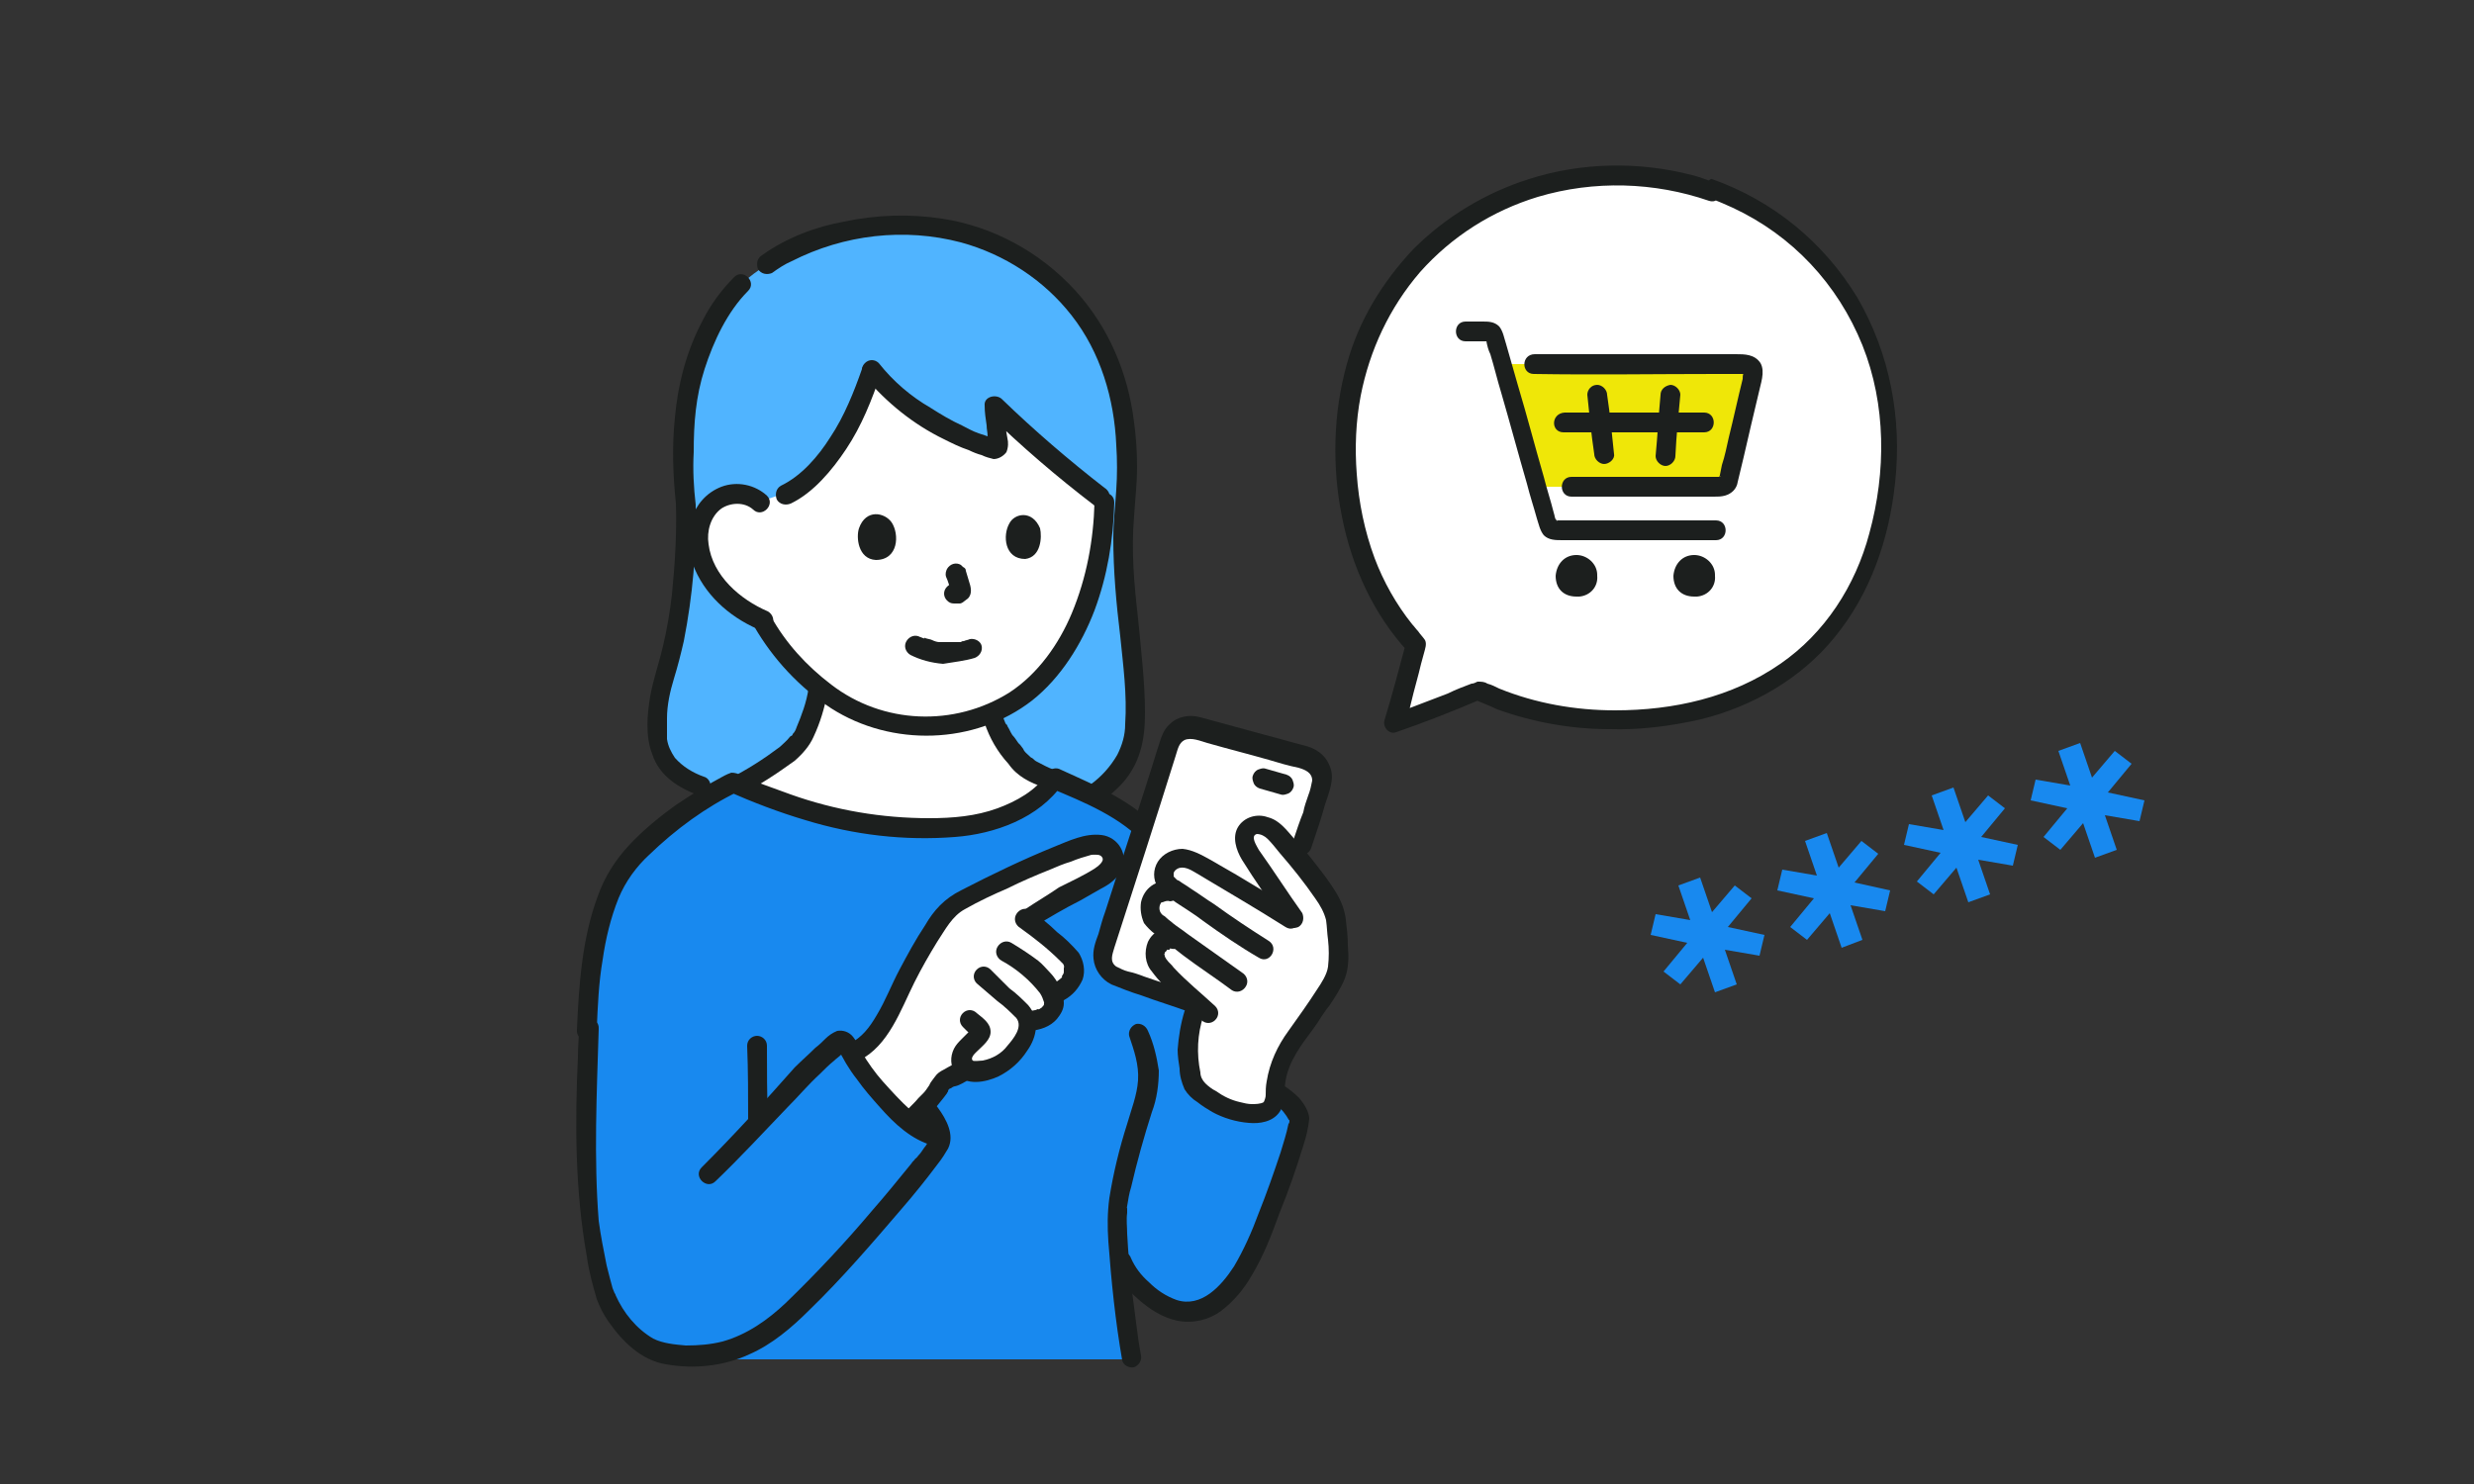 <?xml version="1.0" encoding="utf-8"?>
<!-- Generator: Adobe Illustrator 27.7.0, SVG Export Plug-In . SVG Version: 6.00 Build 0)  -->
<svg version="1.1" id="レイヤー_1" xmlns="http://www.w3.org/2000/svg" xmlns:xlink="http://www.w3.org/1999/xlink" x="0px"
	 y="0px" viewBox="0 0 250 150" style="enable-background:new 0 0 250 150;" xml:space="preserve">
<rect x="0" y="0" width="250" height="150" fill="#333333" stroke="none"/>
<style type="text/css">
	.st0{fill:#FFFFFF;}
	.st1{fill:#1C1F1E;}
	.st2{fill:#EFE708;}
	.st3{fill:#50B4FF;}
	.st4{fill:#1889EF;}
</style>
<path class="st0" d="M163.6,17.6c-16.2,0-27.5,12.5-27.5,27.3c0,8.4,2.5,15.3,7.1,20.1c-0.8,2.8-1.2,4.5-2.2,7.9
	c3.6-1.3,5.7-2.1,8.5-3.3c3.9,1.9,8.6,3,14,3c16.9,0,27.5-10.8,27.5-27.8c0-11.6-7-21.9-18-25.8C170.1,18.1,166.9,17.6,163.6,17.6z"
	/>
<path class="st1" d="M172.2,18.9c-0.1,0.5,0.2,1.1,0.7,1.2c0.7,0.2,1.5,0.6,2.2,0.9c6,2.8,10.6,7.7,13.1,13.9c2.4,6,2.4,12.8,0.7,19
	c-1.4,5.3-4.5,10.1-9,13.2c-4.9,3.4-10.8,4.7-16.7,4.7c-4,0-8-0.7-11.7-2.2c-0.4-0.2-0.8-0.4-1.2-0.5c-0.3-0.2-0.6-0.2-1-0.2
	c-0.2,0.1-0.4,0.2-0.6,0.2c-0.8,0.3-1.6,0.6-2.4,1c-1.8,0.7-3.7,1.4-5.5,2.1l1.2,1.2c0.2-0.8,0.4-1.6,0.6-2.4c0.3-1.3,0.7-2.6,1-3.9
	c0.1-0.4,0.2-0.7,0.3-1.1c0.1-0.4,0.3-0.9,0.1-1.3c-0.2-0.3-0.5-0.6-0.7-0.9c-0.2-0.2-0.4-0.5-0.6-0.7c-1.6-2-2.9-4.3-3.8-6.7
	c-1-2.7-1.6-5.6-1.8-8.5c-0.2-2.6-0.1-5.3,0.4-7.9c0.9-4.6,2.9-8.9,6-12.5c3.2-3.6,7.3-6.2,11.9-7.6c5.7-1.7,11.8-1.5,17.3,0.4
	c1.2,0.4,1.7-1.5,0.5-1.9c-0.7-0.2-1.4-0.5-2.2-0.7c-5.4-1.4-11.2-1.3-16.5,0.4c-4.4,1.4-8.4,3.8-11.7,7.1
	c-3.1,3.3-5.5,7.2-6.7,11.6c-1.4,5-1.5,10.4-0.5,15.4c1,5.1,3.2,9.9,6.7,13.7l-0.2-1c-0.7,2.6-1.4,5.3-2.2,7.9
	c-0.2,0.7,0.5,1.5,1.2,1.2c2.9-1,5.7-2.1,8.5-3.3l-0.8-0.1c0.8,0.4,1.7,0.7,2.5,1.1c3.6,1.3,7.5,2,11.3,2c3.1,0.1,6.2-0.3,9.3-1
	c5.2-1.3,10.1-4.1,13.5-8.3c3.6-4.4,5.5-9.9,6.1-15.6c0.7-6.5-0.5-13-3.8-18.7c-3.4-5.6-8.5-9.8-14.7-12
	C172.9,18,172.4,18.4,172.2,18.9z"/>
<path class="st2" d="M172.6,36.8c-6,0-16.2,0-20.8,0c1,3.4,2.4,8.7,3.5,12.4c4.6,0,15.9,0,18.5,0c0.4,0,0.7-0.2,0.8-0.7
	c0.5-2.1,1.9-8.1,2.4-10.7c0.1-0.5-0.2-0.9-0.6-1c0,0-0.1,0-0.2,0C175.5,36.8,174.2,36.8,172.6,36.8z"/>
<path class="st1" d="M155,37.8c6.2,0.1,12.3,0,18.5,0c0.7,0,1.3,0,2,0c0.2,0,0.5,0,0.8,0c0.1,0,0,0,0,0l-0.1-0.1c0-0.2,0-0.2,0,0
	c-0.1,0.2-0.1,0.4-0.1,0.6c-0.5,2-0.9,3.9-1.4,5.9c-0.2,0.9-0.4,1.9-0.7,2.8l-0.2,1c0,0.1-0.2,0.4,0,0.2c0.1-0.2,0.1,0,0,0
	c0,0-0.2,0-0.3,0c-1.5,0-3.1,0-4.6,0c-3.4,0-6.7,0-10.1,0c-1.3,0-1.3,2,0,2c3.1,0,6.2,0,9.3,0c1.7,0,3.4,0,5.1,0
	c0.4,0,0.7,0,1.1-0.1c0.7-0.2,1.2-0.7,1.3-1.4c0.2-0.8,0.4-1.7,0.6-2.5c0.5-2.2,1-4.3,1.5-6.4c0.2-1,0.7-2.2,0.2-3.1
	c-0.6-0.9-1.6-0.9-2.5-0.9c-3.6,0-7.1,0-10.7,0c-3.2,0-6.4,0-9.6,0C153.7,35.8,153.7,37.8,155,37.8L155,37.8z"/>
<path class="st1" d="M158,43.7c4.1,0,8.2,0,12.3,0c0.6,0,1.2,0,1.9,0c1.3,0,1.3-2,0-2c-3.9,0-7.9,0-11.8,0c-0.8,0-1.6,0-2.3,0
	C156.7,41.8,156.7,43.7,158,43.7z"/>
<path class="st1" d="M160.4,39.9c0.2,2,0.4,4,0.7,6c0,0.5,0.5,1,1,1c0.5,0,1.1-0.5,1-1c-0.2-2-0.4-4-0.7-6c0-0.5-0.5-1-1-1
	C160.8,38.9,160.4,39.4,160.4,39.9z"/>
<path class="st1" d="M167.8,39.9c-0.2,2.1-0.3,4.1-0.5,6.2c0,0.5,0.5,1,1,1c0.5,0,1-0.5,1-1c0.1-2.1,0.3-4.1,0.5-6.2
	c0-0.5-0.5-1-1-1C168.2,39,167.8,39.4,167.8,39.9z"/>
<path class="st1" d="M148.1,34.5c0.5,0,1,0,1.5,0c0.2,0,0.5,0,0.7,0c-0.1,0.1-0.2-0.3-0.1,0c0.1,0.5,0.2,0.9,0.4,1.3
	c0.4,1.3,0.7,2.6,1.1,3.9c0.9,3.1,1.7,6.1,2.6,9.2c0.3,1.2,0.7,2.4,1,3.5c0.2,0.6,0.3,1.2,0.7,1.7c0.5,0.5,1.2,0.5,1.9,0.5h8.1
	c2.4,0,4.9,0,7.4,0c1.3,0,1.3-2,0-2c-4.9,0-9.9,0-14.8,0c-0.5,0-0.9,0-1.3,0c-0.3,0,0.2,0,0,0.1c0,0,0-0.2-0.1-0.2
	c-0.1-0.2-0.1-0.4-0.2-0.7c-0.3-1.2-0.7-2.4-1-3.6c-0.9-3.1-1.7-6.2-2.6-9.2c-0.4-1.4-0.8-2.8-1.2-4.2c-0.2-0.6-0.3-1.3-0.7-1.8
	c-0.5-0.5-1.1-0.5-1.7-0.5c-0.6,0-1.2,0-1.7,0C146.8,32.5,146.8,34.5,148.1,34.5L148.1,34.5z"/>
<path class="st1" d="M159.3,56.1c1.1,0,2.1,0.9,2.1,2c0,0,0,0,0,0.1c0.1,1.1-0.7,2-1.8,2.1c-0.1,0-0.2,0-0.3,0
	c-1.3,0-2.1-0.8-2.1-2.1C157.3,57,158.1,56.1,159.3,56.1C159.3,56.1,159.3,56.1,159.3,56.1z"/>
<path class="st1" d="M171.2,56.1c1.1,0,2.1,0.9,2.1,2c0,0,0,0,0,0.1c0.1,1.1-0.7,2-1.8,2.1c-0.1,0-0.2,0-0.3,0
	c-1.3,0-2.1-0.8-2.1-2.1C169.2,57,170,56.1,171.2,56.1C171.1,56.1,171.2,56.1,171.2,56.1z"/>
<g>
	<path class="st3" d="M74.9,28.7c0,0-0.1,0.1-0.1,0.1c-3.3,3.3-5.4,9.1-5.6,14.2c-0.1,1.5-0.2,5.3,0.1,7.9l0,0
		c0.2,9.1-1.2,14.3-2,16.9c-0.6,1.9-0.9,3.8-0.9,5.8c0,1.6,0.1,4.3,4.4,5.9c0,0,10.4,3.8,20.6,3.8s19.2-3.2,19.2-3.2
		c2.8-1.9,3.8-4.3,4-6.3c0.6-6.7-2-15.5-0.8-23.6c0.8-10.8-2.4-17.5-7.8-22.2c-4.1-3.4-9.3-5.3-14.6-5.2c-3.2,0-6.4,0.6-9.4,1.7
		c-1.5,0.5-2.9,1.2-4.2,2.1c-0.1,0-0.1,0.1-0.2,0.1C76.6,27.3,75.7,28,74.9,28.7"/>
	<path class="st0" d="M110.1,49.6c0.5,0.4,1.1,0.8,1.5,1.1c0,0.8-0.1,1.8-0.2,3.1c-0.2,2.2-0.7,4.4-1.3,6.4
		c-0.7,2.3-1.8,4.5-3.2,6.4c-1.1,1.6-2.6,3-4.2,4.2c-1.4,0.9-3,1.6-4.7,2c-3.1,0.8-6.3,0.8-9.3-0.2c-2.6-0.9-5-2.3-7-4.3
		c-1.8-1.6-3.3-3.5-4.5-5.6c-1.9-0.8-3.6-2.1-4.9-3.7c-1-1.3-1.6-2.8-1.7-4.4c-0.1-1.6,0.6-3.2,1.9-4.1c1.3-0.9,3.2-0.9,4.4,0.2
		c0.7-0.3,1.5-0.5,2.2-0.8c2.6-0.7,5.5-4.6,6.6-6.9c0.9-1.9,1.7-3.8,2.5-5.7c2.9,3.6,7.3,6.4,12.2,8c0.1,0,0.1,0,0.2,0
		c0.2,0,0.4-0.3,0.4-0.5c-0.2-1.3-0.3-2.5-0.4-3.8c1.1,1.1,2.3,2.1,3.5,3.2C106,46.2,108.1,48,110.1,49.6z"/>
	<path class="st0" d="M103.6,77.5c1.1,0.8,2,1,2.9,1.5c-2,2.7-6.1,4.2-9,4.5c-8.4,0.8-15.7-1.2-22.7-4.3c2-1.1,5.5-3.1,6.3-4.8
		c0.9-1.7,1.4-3.5,1.7-5.4c1.6,1.8,3.7,3,6,3.7c0.7,0.2,1.5,0.4,2.2,0.6c1.3,0.3,2.7,0.4,4.1,0.3c1.3-0.1,2.5-0.2,3.7-0.5
		c0.5-0.1,1.1-0.3,1.6-0.5c0.4,1.4,1.1,2.7,2,3.7c0.2,0.2,0.4,0.4,0.5,0.6C103.1,77.2,103.3,77.4,103.6,77.5z"/>
	<path class="st1" d="M83.6,70.1c0.1-0.5-0.2-1.1-0.7-1.2c-0.5-0.1-1.1,0.2-1.2,0.7c-0.2,1.4-0.7,2.7-1.2,3.9
		c-0.1,0.3-0.2,0.5-0.4,0.7c0,0.1-0.1,0.2-0.2,0.2c0.1-0.1-0.1,0.1-0.1,0.1c-0.3,0.4-0.7,0.7-1,1c-1.6,1.2-3.3,2.3-5.1,3.2
		c-1.1,0.6-0.1,2.3,1,1.7c2-1,3.8-2.2,5.6-3.5c0.8-0.7,1.5-1.5,1.9-2.4C82.9,73,83.3,71.6,83.6,70.1L83.6,70.1z"/>
	<path class="st1" d="M105.5,79.6c0.5,0.3,1.1,0.1,1.4-0.4c0.3-0.5,0.1-1.1-0.4-1.4c-0.6-0.2-1.1-0.5-1.7-0.8
		c-0.2-0.1-0.3-0.2-0.4-0.3c-0.1-0.1-0.2-0.1-0.3-0.2l-0.1-0.1l0,0c-0.2-0.2-0.5-0.4-0.6-0.7c-0.1-0.1-0.2-0.3-0.3-0.4
		c0,0-0.2-0.2-0.1-0.1c0.1,0.1-0.1-0.1-0.1-0.1c-0.2-0.3-0.4-0.6-0.6-0.8c-0.2-0.3-0.3-0.6-0.5-0.9c0-0.1-0.1-0.2-0.1-0.2
		c0.1,0.2-0.1-0.1-0.1-0.1c-0.1-0.2-0.1-0.3-0.2-0.5c-0.2-0.5-0.7-0.8-1.2-0.7c-0.5,0.1-0.8,0.7-0.7,1.2c0.5,1.5,1.3,2.9,2.4,4.1
		C102.8,78.5,104.1,79.1,105.5,79.6L105.5,79.6z"/>
	<path class="st1" d="M76.1,51.5c0.9,0.9,2.3-0.5,1.4-1.4c-1.2-1.1-3-1.5-4.6-0.9c-3.1,1.2-4,4.9-2.9,7.8c1.1,3,3.6,5.3,6.6,6.6
		c0.5,0.3,1.1,0.1,1.4-0.4c0.3-0.5,0.1-1.1-0.4-1.4c-2.8-1.2-5.6-3.6-6-6.8c-0.2-1.3,0.2-2.8,1.3-3.6C73.8,50.8,75.2,50.7,76.1,51.5
		L76.1,51.5z"/>
	<path class="st1" d="M112.6,50.8c0-1.3-1.9-1.3-2,0c-0.1,3.8-0.8,7.6-2.3,11.2c-1.3,3.1-3.4,6.1-6.3,8c-5.6,3.5-12.8,3.2-18-0.8
		c-2.5-1.9-4.6-4.2-6.1-6.9c-0.6-1.1-2.4-0.1-1.7,1c1.9,3.3,4.6,6.2,7.8,8.3c6.1,3.9,14.5,3.7,20.3-0.8c2.9-2.3,5-5.7,6.3-9.1
		C111.9,58.2,112.5,54.6,112.6,50.8L112.6,50.8z"/>
	<path class="st1" d="M77,25.8c-0.5,0.3-0.6,0.9-0.4,1.4c0.3,0.5,0.9,0.6,1.4,0.4c0.7-0.5,1.3-0.9,2-1.2c5.3-2.7,11.4-3.4,17.1-1.9
		c4.4,1.2,8.4,3.8,11.2,7.4c2.9,3.7,4.3,8.4,4.5,13.1c0.1,1.5,0.1,3,0,4.5c-0.1,1.6-0.3,3.3-0.3,4.9c0,3.3,0.3,6.6,0.7,9.9
		c0.3,3,0.7,5.9,0.5,8.9c0,1.1-0.3,2.1-0.8,3.1c-0.7,1.2-1.6,2.2-2.7,3c-0.5,0.3-0.6,0.9-0.4,1.4c0.3,0.5,0.9,0.6,1.4,0.4
		c0.7-0.5,1.3-1,1.9-1.6c1-1,1.7-2.2,2.1-3.5c0.4-1.3,0.5-2.6,0.5-3.9c0-3.2-0.4-6.4-0.7-9.6c-0.4-3.4-0.7-6.9-0.4-10.3
		c0.1-1.7,0.3-3.3,0.3-5c0-1.5-0.1-3-0.3-4.5c-0.6-5-2.6-9.7-6-13.4c-3.5-3.8-8.2-6.4-13.4-7.2c-3.3-0.5-6.6-0.4-9.9,0.3
		C82.5,22.9,79.5,24,77,25.8L77,25.8z"/>
	<path class="st1" d="M70.6,80.4c0.5,0.1,1.1-0.2,1.2-0.7c0.1-0.5-0.2-1.1-0.7-1.2c-1.1-0.4-2.1-1-2.9-1.9c-0.4-0.6-0.7-1.2-0.8-1.9
		c0-0.2,0,0.2,0-0.1c0-0.1,0-0.2,0-0.2c0-0.1,0-0.2,0-0.4c0-0.5,0-0.9,0-1.4c0-1.3,0.3-2.7,0.7-4c0.4-1.3,0.7-2.5,1-3.8
		c0.9-4.6,1.3-9.2,1.2-13.8c0-0.4-0.3-0.8-0.7-1l0,0l0.7,1c-0.2-1.7-0.3-3.5-0.2-5.3c0-2.9,0.2-5.6,1.1-8.4c0.9-2.8,2.3-5.8,4.4-7.9
		c0.9-0.9-0.5-2.3-1.4-1.4c-1.3,1.3-2.4,2.8-3.2,4.4c-1.6,3-2.5,6.4-2.8,9.8c-0.3,2.9-0.2,5.8,0.1,8.7c0,0.4,0.3,0.8,0.7,1l0,0
		l-0.7-1c0.1,3.1-0.1,6.1-0.4,9.2c-0.2,1.7-0.5,3.5-0.9,5.2c-0.4,1.7-1,3.4-1.3,5.1c-0.3,1.8-0.5,4,0.2,5.8
		C66.6,78.4,68.5,79.6,70.6,80.4L70.6,80.4z"/>
	<path class="st1" d="M89,37.8c0.1-0.5-0.2-1.1-0.7-1.2c-0.5-0.1-1.1,0.2-1.2,0.7c-0.8,2.3-1.8,4.8-3.2,6.9c-1.2,1.9-2.9,3.9-5,4.9
		c-0.5,0.3-0.6,0.9-0.4,1.4c0.3,0.5,0.9,0.6,1.4,0.4c2.3-1.1,4.2-3.4,5.6-5.5C87.1,43,88.1,40.4,89,37.8L89,37.8z"/>
	<path class="st1" d="M88.8,36.7c-0.4-0.4-1-0.4-1.4,0c-0.4,0.4-0.4,1,0,1.4c2.2,2.6,4.9,4.8,8,6.3c0.8,0.4,1.6,0.8,2.5,1.1
		c0.4,0.2,0.9,0.4,1.3,0.5c0.4,0.2,0.8,0.3,1.2,0.4c0.5,0,1-0.3,1.3-0.7c0.2-0.5,0.2-1,0.1-1.4c-0.2-1-0.3-2.1-0.3-3.2l-1.7,0.7
		c3.4,3.3,7,6.4,10.8,9.3c0.5,0.3,1.1,0.1,1.4-0.4c0.3-0.5,0.1-1.1-0.4-1.4c-3.6-2.8-7.1-5.8-10.4-9c-0.6-0.5-1.8-0.2-1.7,0.7
		c0,0.7,0.1,1.3,0.2,2c0,0.4,0.1,0.7,0.1,1.1c0,0.2,0,0.3,0.1,0.5c0,0.1,0,0.1,0,0.2c0,0.3,0.1,0.2,0.3-0.4h0.5
		c-0.6-0.2-1.2-0.4-1.8-0.6c-0.6-0.2-1.1-0.5-1.7-0.8c-1.1-0.5-2.1-1.1-3.2-1.8C92.1,40.1,90.3,38.6,88.8,36.7L88.8,36.7z"/>
	<path class="st4" d="M116.5,84.7c-2.5-2.9-7-4.7-9.8-6c-1.9,2.9-6.2,4.5-9.3,4.8c-8.6,0.9-16.1-1.3-23.2-4.5
		c-3.5,1.8-9.6,5.8-11.8,9.8c-2.3,4.3-2.7,10.3-2.9,15.2c-0.1,1.9-0.1,3.7-0.2,5.6c-0.1,7.8,0,14.1,2,21.2c0.3,1.1,2.8,5.5,6.1,6.1
		l2.6,0.5h44.2c-0.5-2.9-1-7.3-1.3-10.8l0.3,1c0.7,2.2,4.1,5.1,6.5,5.1c1.7,0,3.3-0.9,4.3-2.2c1.1-1.4,2.1-3,2.8-4.7
		c1-2.4,4.1-10.3,4.3-12.7c-0.4-1.1-1.2-2-2.2-2.6L116.5,84.7z"/>
	<path class="st1" d="M129.5,109.6c-1.1-0.7-2.1,1-1,1.7c0.6,0.4,1.1,0.9,1.5,1.5c0.1,0.2,0.2,0.3,0.3,0.5c-0.1-0.1,0-0.2,0,0
		c0,0.1,0-0.2,0-0.1c0,0,0,0.1,0,0.1c0,0.1,0,0.2-0.1,0.3c-0.2,1-0.5,1.9-0.8,2.9c-0.7,2.1-1.4,4.1-2.2,6.1
		c-0.7,1.9-1.5,3.7-2.5,5.4c-1.3,2-3.3,4.2-5.8,3.4c-1.1-0.4-2-1-2.8-1.8c-0.8-0.7-1.4-1.5-1.8-2.4c-0.4-1.2-2.3-0.7-1.9,0.5
		c0.5,1.4,1.4,2.6,2.6,3.6c1.1,1,2.5,1.9,4,2.2c1.6,0.3,3.2-0.1,4.4-1c1.3-1,2.3-2.2,3.1-3.6c1.2-2,2-4.1,2.8-6.3
		c0.9-2.2,1.7-4.5,2.4-6.8c0.3-0.9,0.5-1.8,0.6-2.7c0-0.7-0.5-1.5-1-2.1C130.8,110.5,130.2,110,129.5,109.6L129.5,109.6z"/>
	<path class="st1" d="M76.5,104.7c-0.5,0-1,0.4-1,1c0.1,2.5,0.1,5,0.1,7.5c0,0,0,0,0,0c0,0.5,0.4,1,1,1c0.5,0,1-0.4,1-1
		c-0.1-2.5-0.1-5-0.1-7.5C77.5,105.1,77,104.7,76.5,104.7z"/>
	<path class="st1" d="M116,104.2c-0.2-0.5-0.7-0.8-1.2-0.7c-0.5,0.2-0.8,0.7-0.7,1.2c0.5,1.5,1,2.9,0.9,4.5c-0.1,1.5-0.7,3-1.1,4.4
		c-0.8,2.5-1.4,5-1.8,7.5c-0.2,1.5-0.2,2.9-0.1,4.4c0.3,4,0.7,8,1.4,12c0.1,0.5,0.7,0.8,1.2,0.7c0.5-0.2,0.8-0.7,0.7-1.2
		c-0.4-2.1-0.6-4.3-0.9-6.4c-0.2-1.9-0.4-3.9-0.5-5.9c0-0.7-0.1-1.4,0-2.1c0-0.1,0-0.3,0-0.4c0-0.4-0.1,0.3,0-0.3
		c0.1-0.6,0.2-1.3,0.4-1.9c0.6-2.6,1.3-5.1,2.1-7.6c0.5-1.3,0.7-2.8,0.7-4.2C116.9,106.9,116.6,105.5,116,104.2L116,104.2z"/>
	<path class="st1" d="M60.5,104c0.1-1.3-1.9-1.3-2,0c0,0.9-0.1,1.8-0.1,2.8c-0.3,6.7-0.3,13.5,0.9,20.2c0.2,1.5,0.6,2.9,1,4.3
		c0.3,0.8,0.7,1.6,1.2,2.3c1.4,2,3.3,3.9,5.8,4.3c2.8,0.5,5.8,0.2,8.4-1c2.3-1,4.3-2.7,6.1-4.5c3.3-3.2,6.3-6.7,9.3-10.2
		c1.3-1.5,2.5-3,3.7-4.6c0.4-0.5,0.7-1,1-1.5c0.7-1.4-0.2-3-1-4.1c-0.3-0.5-0.9-0.6-1.4-0.4c-0.5,0.3-0.6,0.9-0.4,1.4
		c0.4,0.5,0.7,1,0.9,1.5c0.1,0.2,0.1,0.4,0.1,0.6c0,0-0.1,0.2-0.1,0.2c-0.2,0.2-0.3,0.5-0.5,0.7c-0.2,0.3-0.4,0.6-0.6,0.8
		c-0.1,0.1-0.1,0.2-0.2,0.2c0.1-0.1,0,0.1-0.1,0.1c-0.1,0.2-0.3,0.3-0.4,0.5c-1.3,1.6-2.6,3.2-4,4.8c-2.7,3.2-5.6,6.3-8.7,9.3
		c-1.8,1.7-3.9,3.2-6.4,3.9c-1.2,0.3-2.4,0.4-3.7,0.4c-1.1-0.1-2.3-0.2-3.3-0.7c-1.7-1-3-2.6-3.8-4.4c0-0.1-0.1-0.2-0.1-0.2
		c-0.1-0.2,0.1,0.2,0,0c-0.1-0.2-0.1-0.3-0.2-0.5c-0.2-0.7-0.4-1.5-0.6-2.3c-0.3-1.5-0.6-3-0.8-4.5C60,117.1,60.3,110.5,60.5,104
		L60.5,104z"/>
	<path class="st1" d="M115.8,85.4c0.9,1,2.3-0.5,1.4-1.4c-2.6-3-6.5-4.6-10-6.2c-0.5-0.3-1.1-0.1-1.4,0.4c-1.1,1.7-3.1,2.8-5,3.5
		c-2.2,0.8-4.5,1-6.9,1c-4.8,0-9.5-0.8-14-2.4c-1.1-0.4-2.2-0.8-3.3-1.2c-0.6-0.2-1.1-0.5-1.7-0.7c-0.3-0.2-0.6-0.3-1-0.3
		c-0.3,0.1-0.5,0.2-0.7,0.3c-1.7,0.9-3.3,1.9-4.8,2.9c-1.7,1.2-3.4,2.6-4.8,4.1c-1.4,1.5-2.5,3.2-3.2,5.2c-1.6,4.3-1.9,9-2.1,13.5
		c-0.1,1.3,1.9,1.3,2,0c0.1-2.4,0.2-4.8,0.6-7.1c0.3-2.1,0.8-4.2,1.6-6.2c0.7-1.7,1.8-3.2,3.1-4.4c2.7-2.6,5.7-4.8,9-6.4h-1
		c2.5,1.1,5.1,2.1,7.8,2.9c4.9,1.5,10,2.1,15.1,1.7c4-0.3,8.5-1.9,10.9-5.4l-1.4,0.4C109.6,81.1,113.3,82.6,115.8,85.4L115.8,85.4z"
		/>
	<path class="st0" d="M91.3,99.7c-0.7,1.5-1.4,3.1-2.4,4.5c-0.8,1.1-1.3,1.7-2.5,2.3l-0.2,0.1c0.5,0.9,1.1,1.8,1.8,2.6
		c1,1.3,2.2,2.6,3.4,3.7c0.1,0.1,0.3,0.3,0.6,0.5l0.2-0.2c1-1,1.7-1.7,2.4-2.9c0.1-0.3,0.3-0.6,0.6-0.8c0.3-0.2,0.5-0.4,0.8-0.5
		c0.4-0.2,1-0.5,1.6-0.9c0,0,0.1,0,0.2-0.1c0.2,0.1,0.5,0.2,0.7,0.2c2.1,0,3.6-1.2,4.7-3c0.4-0.5,0.6-1.2,0.5-1.9
		c1.3-0.1,2-0.5,2.4-1.2c0.3-0.4,0.3-1,0.1-1.5l0.8-0.4c1.1-0.7,1.6-1.4,1.5-2.4c-0.1-0.8-0.6-1.4-1.2-1.9c-1.2-1-2.4-2-3.6-3
		c1.9-1.2,4.8-2.7,6.8-3.8c0.5-0.3,1-0.6,1.5-0.9c0.5-0.3,0.7-0.9,0.7-1.4c-0.1-0.6-0.6-1.2-1.2-1.3c-1.1-0.2-2.2,0.2-3.6,0.8
		c-2.8,1.1-6.2,2.7-9.3,4.2c-0.7,0.3-1.4,0.7-2.1,1.2c-0.6,0.6-1.2,1.2-1.6,2c-0.5,0.7-1,1.5-1.4,2.2C92.7,97.1,92,98.4,91.3,99.7z"
		/>
	<path class="st1" d="M98.1,109c0.5-0.3,0.6-0.9,0.4-1.4c-0.3-0.5-0.9-0.6-1.4-0.4c-0.6,0.3-1.2,0.6-1.7,0.9
		c-0.4,0.2-0.7,0.4-0.9,0.7c-0.2,0.3-0.5,0.6-0.6,0.9c-0.2,0.3-0.4,0.6-0.6,0.8c-0.1,0.1-0.1,0.1,0,0c-0.1,0.1-0.1,0.1-0.2,0.2
		c-0.1,0.1-0.2,0.2-0.3,0.3c-0.4,0.5-0.9,0.9-1.3,1.4c-0.4,0.4-0.4,1,0,1.4c0.4,0.4,1,0.4,1.4,0c0.9-0.9,1.7-1.9,2.5-2.9
		c0.1-0.1,0.2-0.3,0.3-0.4c0-0.1,0.1-0.1,0.1-0.2c0-0.1,0.1-0.2,0-0.1c0.1-0.1,0.1-0.1,0.2-0.2c-0.1,0.1,0,0,0.1,0
		c0.1-0.1,0.3-0.2,0.4-0.2C97,109.7,97.6,109.3,98.1,109L98.1,109z"/>
	<path class="st1" d="M103.6,91.9c-1.1,0.7-0.1,2.4,1,1.7c1.5-0.9,3-1.8,4.6-2.6c0.7-0.4,1.4-0.8,2.1-1.2c0.8-0.4,1.6-1,2-1.8
		c0.8-1.6-0.3-3.4-2-3.6c-1.7-0.2-3.3,0.6-4.8,1.2c-3.2,1.3-6.3,2.8-9.4,4.4c-0.8,0.4-1.5,0.9-2.1,1.5c-0.6,0.6-1.1,1.3-1.5,2
		c-1,1.5-1.8,3-2.6,4.5c-0.8,1.5-1.4,3.1-2.3,4.6c-0.7,1.2-1.5,2.3-2.8,2.9c-1.1,0.6-0.1,2.3,1,1.7c3-1.5,4.2-5.1,5.6-7.9
		c0.7-1.4,1.5-2.8,2.3-4.1c0.8-1.2,1.5-2.6,2.8-3.3c1.4-0.8,2.9-1.5,4.3-2.1c1.4-0.7,2.8-1.3,4.3-1.9c0.7-0.3,1.4-0.6,2.1-0.8
		c0.7-0.3,1.4-0.5,2.1-0.7c0.4,0,0.9-0.1,1.1,0.3c0.2,0.4-0.5,0.9-0.8,1.1c-1.1,0.7-2.4,1.3-3.6,1.9C106,90.4,104.8,91.1,103.6,91.9
		L103.6,91.9z"/>
	<path class="st1" d="M104.1,92c-0.5-0.3-1.1-0.1-1.4,0.4c-0.3,0.5-0.1,1.1,0.4,1.4c1.4,1,2.8,2.1,4,3.3c0.1,0.1,0.2,0.2,0.3,0.3
		c0.1,0.1,0.1,0.2,0.1,0.2c0.1,0.1,0,0,0,0.1c0,0,0.1,0.2,0,0.1c0,0.1,0,0.2,0,0.2c0,0.1,0,0.2,0,0.2c0-0.1,0-0.1,0,0s0,0.2-0.1,0.3
		c0-0.1,0-0.1,0,0c0,0.1-0.1,0.1-0.1,0.2c0,0.1,0.1-0.1,0,0.1c-0.2,0.2-0.5,0.4-0.8,0.6c-1.1,0.7-0.1,2.4,1,1.7
		c0.9-0.5,1.5-1.2,1.9-2.1c0.3-0.9,0.1-1.9-0.4-2.7c-0.7-0.8-1.4-1.5-2.2-2.1C106,93.4,105.1,92.7,104.1,92L104.1,92z"/>
	<path class="st1" d="M102.2,95.3L102.2,95.3c-0.5-0.3-1.1-0.1-1.4,0.4c-0.3,0.5-0.1,1.1,0.4,1.4c1.5,0.8,2.9,2,3.9,3.3
		c0.2,0.3,0.3,0.6,0.4,0.9c0.1,0.3,0-0.1,0,0.1c0,0.2,0,0,0,0.1c0,0.1-0.1,0.2-0.2,0.3c0.1-0.2,0,0,0,0c0,0-0.1,0.1-0.1,0.1
		c-0.1,0.1,0.1-0.1,0,0c-0.1,0-0.1,0.1-0.2,0.1c-0.2,0.1,0,0-0.1,0c-0.1,0-0.2,0.1-0.3,0.1c-0.1,0-0.4,0.1-0.5,0.1c-0.5,0-1,0.5-1,1
		c0,0.5,0.4,1,1,1c1-0.1,2-0.4,2.7-1.2c0.4-0.5,0.7-1,0.7-1.6c0-0.6-0.1-1.1-0.4-1.7c-0.3-0.5-0.6-1-1-1.4c-0.4-0.4-0.7-0.8-1.2-1.2
		C104.1,96.5,103.2,95.9,102.2,95.3L102.2,95.3z"/>
	<path class="st1" d="M100.1,98C100.1,98,100.1,98,100.1,98c-0.4-0.4-1-0.4-1.4,0c-0.4,0.4-0.4,1,0,1.4l2.1,1.8
		c0.7,0.5,1.3,1.1,1.9,1.7c0.7,0.9-0.3,2.1-0.9,2.8c-0.6,0.8-1.5,1.3-2.5,1.5c-0.2,0-0.9,0.1-1,0c-0.3-0.3,0.3-0.8,0.5-1
		c0.5-0.5,1.3-1.1,1.3-1.9c0-0.9-0.8-1.4-1.4-1.9l0,0c-0.4-0.4-1-0.4-1.4,0c-0.4,0.4-0.4,1,0,1.4l0.5,0.5c0.2,0.1,0.3,0.2,0.4,0.4
		l-0.1-0.5c0.1-0.1,0.1-0.2,0-0.1c-0.1,0.1-0.1,0.1-0.2,0.2s-0.1,0.1-0.2,0.2c-0.2,0.2-0.3,0.3-0.5,0.5c-0.3,0.3-0.6,0.6-0.8,1
		c-0.4,0.8-0.4,1.8,0.2,2.5c1,1.3,3,0.9,4.3,0.3c1.2-0.6,2.2-1.5,2.9-2.6c1-1.4,1.3-3.2,0.1-4.6c-0.6-0.6-1.2-1.2-1.9-1.7L100.1,98
		L100.1,98z"/>
	<path class="st1" d="M70.9,118c-0.9,0.9,0.5,2.3,1.4,1.4c2.5-2.4,4.9-5,7.3-7.5c1.1-1.1,2.1-2.3,3.2-3.3c0.5-0.5,1-1,1.5-1.4
		c0.2-0.2,0.5-0.4,0.7-0.6c0.1-0.1,0.2-0.2,0.3-0.2c0.4-0.3-0.1,0.1-0.3-0.1l-0.4-0.4c0.3,0.5,0.6,1.1,0.9,1.6
		c0.3,0.5,0.7,1.1,1.1,1.6c0.7,1,1.5,1.9,2.3,2.8c1.5,1.7,3.2,3.3,5.4,3.9c1.2,0.3,1.8-1.6,0.5-1.9c-1.1-0.3-2-0.9-2.8-1.7
		c-1-0.9-1.9-1.9-2.8-2.9c-0.8-0.9-1.5-1.9-2.1-2.9c-0.3-0.5-0.5-1.1-0.9-1.6c-0.4-0.5-1-0.7-1.6-0.6c-0.5,0.2-0.9,0.5-1.2,0.8
		c-0.3,0.3-0.6,0.6-1,0.9c-0.7,0.7-1.4,1.3-2.1,2C77.3,111.3,74.2,114.7,70.9,118L70.9,118z"/>
	<path class="st0" d="M126,102.5l5.6-17c0.7-2.1,1.4-4.4,2-6.4c0,0,0,0,0,0c0.3-1.2-0.3-2.4-1.5-2.7c-3.2-0.9-8-2.2-11.1-3.1
		c-1.1-0.3-2.3,0.3-2.7,1.5c-1.5,4.9-5.1,16-6.7,20.9c-0.4,1.1,0.2,2.4,1.4,2.7c2.5,0.9,6.5,2.2,7.6,2.6L126,102.5z"/>
	<path class="st1" d="M130.6,85.2c-0.4,1.2,1.5,1.7,1.9,0.5c0.5-1.5,1-2.9,1.4-4.4c0.4-1.2,1-2.6,0.5-3.8c-0.5-1.3-1.5-1.9-2.8-2.2
		c-1.2-0.3-2.5-0.7-3.7-1c-2.2-0.6-4.4-1.2-6.6-1.8c-1.1-0.3-2.3-0.1-3.1,0.7c-0.7,0.6-0.9,1.5-1.2,2.4c-1.1,3.6-2.3,7.2-3.5,10.9
		c-0.6,1.9-1.2,3.7-1.8,5.6c-0.3,0.8-0.5,1.6-0.7,2.3c-0.3,0.8-0.6,1.6-0.5,2.5c0.1,1.1,0.8,2.1,1.8,2.6c1,0.4,2,0.8,3,1.1
		c1.6,0.6,3.3,1.1,4.9,1.7c1.2,0.4,1.7-1.5,0.5-1.9c-1.7-0.6-3.4-1.1-5.1-1.7c-0.5-0.2-1.1-0.4-1.6-0.5c-0.4-0.1-0.8-0.3-1.2-0.5
		c-0.7-0.5-0.4-1.2-0.2-1.9c2.1-6.5,4.2-13,6.2-19.4c0.2-0.6,0.3-1.3,0.9-1.6c0.7-0.3,1.6,0.1,2.3,0.3c2.1,0.6,4.1,1.1,6.2,1.7
		c1,0.3,2,0.6,3,0.8c0.7,0.2,1.4,0.5,1.4,1.3c-0.1,0.5-0.2,1-0.4,1.5c-0.2,0.6-0.4,1.1-0.5,1.7C131.4,82.8,131,84,130.6,85.2
		L130.6,85.2z"/>
	<path class="st1" d="M129.4,80.3c0.3,0.1,0.5,0,0.8-0.1c0.2-0.1,0.4-0.3,0.5-0.6c0.1-0.3,0-0.5-0.1-0.8c-0.1-0.2-0.3-0.4-0.6-0.5
		c-0.7-0.2-1.4-0.4-2.1-0.6c-0.3-0.1-0.5,0-0.8,0.1c-0.2,0.1-0.4,0.3-0.5,0.6c-0.1,0.3,0,0.5,0.1,0.8c0.1,0.2,0.3,0.4,0.6,0.5
		C128,79.9,128.7,80.1,129.4,80.3L129.4,80.3z"/>
	<path class="st0" d="M120.7,109.7c-0.2-0.3-0.3-0.6-0.4-0.9c-0.5-2.8-0.5-4.5,0.7-7.5c-1.4-1.2-2.8-2.5-3.7-3.8
		c-0.5-0.5-0.5-1.3-0.2-1.9c0.4-0.7,0.9-0.8,1.6-0.6l0.5,0.1l-2.3-1.8c-0.6-0.5-0.8-1.3-0.6-2c0.3-1.1,1.1-1.4,2.6-1
		c-0.1-0.3-1.8-0.6-1.3-2.4c0.2-0.6,0.7-1,1.3-1.1c1.1-0.2,1.9,0.3,2.8,0.8c2.9,1.7,6.5,3.8,9.2,5.6c-1.5-2.1-3.2-4.6-4.8-7
		c-0.3-0.5-0.5-1-0.5-1.5c0-0.7,0.6-1.3,1.3-1.4c0.7,0,1.3,0.3,1.8,0.8c2,2,3.7,4.3,5.3,6.6c0.3,0.4,0.5,0.8,0.7,1.2
		c0.2,0.7,0.3,1.3,0.3,2c0.1,1.3,0.2,2.5,0.1,3.8c-0.3,1.7-1.8,3.3-2.2,4c-1.9,2.9-4,4.8-4.1,8.2c0,0.7,0,1.4-0.5,1.9
		c-0.3,0.3-0.7,0.4-1.1,0.5c-0.9,0.1-1.8,0-2.6-0.3C123.1,111.7,121.8,110.8,120.7,109.7z"/>
	<path class="st1" d="M129.9,93.7c1.1,0.7,2.1-1,1-1.7c-2-1.2-4-2.4-6-3.6l-2.6-1.5c-0.9-0.5-1.8-1-2.8-1.1c-1,0-2,0.5-2.5,1.3
		c-0.5,0.8-0.5,1.8,0,2.6c0.4,0.7,1.2,1,1.8,1.5c0.9,0.6,1.9,1.2,2.8,1.9c1.8,1.3,3.7,2.6,5.6,3.7c1.1,0.7,2.1-1,1-1.7
		c-1.9-1.2-3.7-2.4-5.5-3.7c-0.8-0.5-1.6-1.1-2.4-1.6c-0.4-0.3-0.8-0.5-1.2-0.8c-0.1,0-0.2-0.1-0.2-0.1c0.1,0.1-0.1-0.1-0.2-0.2
		c0,0,0,0-0.1-0.1c0,0,0-0.2,0-0.3c0-0.2,0.2-0.4,0.4-0.5c0.6-0.3,1.3,0.1,1.8,0.4C123.8,90,126.9,91.8,129.9,93.7L129.9,93.7z"/>
	<path class="st1" d="M118.2,91.1c0.5,0,1-0.4,1-1c0-0.5-0.5-1-1-1c-1.4-0.2-2.6,0.7-2.9,2.1c-0.1,0.7,0,1.4,0.3,2.1
		c0.3,0.4,0.7,0.8,1.1,1.1c1,0.7,1.9,1.4,2.9,2.2c1.6,1.2,3.3,2.3,4.9,3.5c0.5,0.3,1.1,0.1,1.4-0.4c0.3-0.5,0.1-1.1-0.4-1.4
		c-1.8-1.3-3.7-2.6-5.5-3.9c-0.5-0.4-1-0.7-1.5-1.1c-0.2-0.2-0.4-0.3-0.6-0.5c-0.1-0.1-0.2-0.2-0.4-0.3c0,0-0.2-0.2-0.1-0.1
		c-0.3-0.3-0.3-0.8-0.1-1.1c0.1-0.2,0,0,0.1-0.1c-0.2,0.1,0.3-0.1,0.1,0C117.7,91.1,118,91,118.2,91.1L118.2,91.1z"/>
	<path class="st1" d="M118.4,95.9c0.5,0.1,1.1-0.2,1.2-0.7c0.1-0.5-0.2-1.1-0.7-1.2c-0.5-0.1-1.1-0.1-1.6,0c-0.6,0.2-1,0.6-1.3,1.2
		c-0.4,1-0.3,2.2,0.4,3c1.4,1.9,3.3,3.3,5,4.9c0.4,0.4,1,0.4,1.4,0c0.4-0.4,0.4-1,0-1.4c-1.4-1.3-2.9-2.5-4.2-3.9
		c-0.2-0.3-0.5-0.5-0.7-0.8c-0.1-0.1-0.1-0.2-0.2-0.3c0.1,0.2,0,0,0-0.1c0,0-0.1-0.3,0-0.2c0,0.1,0-0.2,0,0c0-0.1,0-0.2,0.1-0.2
		c0,0,0.2-0.3,0.1-0.1c0,0,0.1-0.2,0.1-0.1c-0.1,0,0,0,0,0c-0.1,0-0.1,0.1-0.1,0c0.1,0,0.1,0,0,0c0.1,0,0.2,0,0.3,0
		C118.1,95.8,118.4,95.9,118.4,95.9L118.4,95.9z"/>
	<path class="st1" d="M129.8,93.3c0.3,0.5,0.9,0.6,1.4,0.4c0.5-0.3,0.6-0.9,0.4-1.4c-1.5-2.1-2.9-4.3-4.4-6.4
		c-0.2-0.4-0.9-1.4-0.2-1.6c0.4,0,0.8,0.2,1.1,0.5c0.4,0.4,0.8,0.9,1.2,1.4c1.3,1.5,2.5,3,3.6,4.6c0.5,0.7,0.9,1.4,1.1,2.2
		c0.1,0.7,0.1,1.3,0.2,2c0.1,0.9,0.1,1.8,0,2.7c-0.1,0.8-0.7,1.7-1.1,2.3c-0.9,1.4-1.9,2.8-2.9,4.2c-1.1,1.5-1.9,3.2-2.2,5.1
		c-0.1,0.5-0.1,1-0.1,1.4c0,0.2-0.1,0.5-0.2,0.7c-0.3,0.2-0.9,0.2-1.2,0.2c-0.4,0-0.8-0.1-1.2-0.2c-0.9-0.2-1.7-0.6-2.4-1.1
		c-0.4-0.2-0.8-0.5-1.1-0.8c-0.3-0.3-0.5-0.7-0.5-1.1c-0.4-1.9-0.3-3.9,0.3-5.7c0.4-1.2-1.5-1.7-1.9-0.5c-0.4,1.3-0.6,2.6-0.7,3.9
		c0,0.6,0.1,1.3,0.2,1.9c0,0.7,0.2,1.4,0.5,2.1c0.3,0.5,0.8,1,1.3,1.3c0.5,0.4,1,0.7,1.5,1c1.1,0.6,2.4,1,3.7,1.1
		c1.1,0.1,2.4-0.1,3.1-1.1c0.6-0.9,0.4-2,0.6-3.1c0.3-2,1.6-3.7,2.8-5.3c0.6-0.8,1-1.6,1.6-2.3c0.6-0.9,1.2-1.8,1.6-2.8
		c0.4-1.1,0.4-2.2,0.3-3.4c0-0.8-0.1-1.7-0.2-2.5c-0.1-1-0.5-2-1-2.8c-0.6-1-1.3-1.9-2-2.8c-0.7-0.9-1.4-1.8-2.2-2.6
		c-0.8-0.9-1.5-1.9-2.7-2.2c-1.1-0.4-2.4,0-3,1c-0.6,1-0.2,2.3,0.4,3.3C126.8,89,128.3,91.1,129.8,93.3L129.8,93.3z"/>
	<path class="st1" d="M97.6,57.7c0-0.2-0.1-0.3-0.3-0.4l-0.2-0.2c-0.5-0.3-1.1-0.1-1.4,0.4c-0.1,0.2-0.2,0.5-0.1,0.8
		c0.1,0.2,0.2,0.5,0.3,0.8c0.1,0.3,0.2,0.6,0.2,0.9l0-0.3c0,0.1,0,0.1,0,0.2l0-0.3c0,0,0,0,0,0l0.1-0.2c0,0,0,0,0,0l0.2-0.2
		c0,0,0,0,0,0l0.2-0.2c-0.1,0.1-0.1,0.1-0.2,0.1l0.2-0.1c-0.1,0-0.1,0-0.2,0l0.3,0c-0.1,0-0.2,0-0.3,0c-0.3,0-0.5,0.1-0.7,0.3
		c-0.4,0.4-0.4,1,0,1.4c0.2,0.2,0.4,0.3,0.7,0.3c0.2,0,0.4,0,0.6,0c0.1,0,0.3-0.1,0.4-0.2c0.1-0.1,0.3-0.2,0.4-0.3
		c0.5-0.5,0.3-1.2,0.1-1.8C97.8,58.4,97.7,58,97.6,57.7L97.6,57.7z"/>
	<path class="st1" d="M102,52.9c-0.7,1.2-0.5,3.6,1.6,3.6c1.6-0.2,1.7-2.2,1.5-3.1C104.3,51.5,102.5,51.9,102,52.9z"/>
	<path class="st1" d="M90.1,52.8c0.8,1.2,0.7,3.8-1.6,3.8c-1.8-0.1-2-2.3-1.7-3.2C87.5,51.4,89.4,51.8,90.1,52.8z"/>
	<path class="st1" d="M98.5,66.5c0.5-0.2,0.8-0.7,0.7-1.2c-0.1-0.5-0.7-0.8-1.2-0.7c-0.2,0.1-0.4,0.1-0.6,0.2c-0.1,0-0.2,0-0.3,0.1
		c0,0,0.2,0,0,0c-0.1,0-0.1,0-0.2,0c-0.5,0-0.9,0-1.4,0c-0.1,0-0.1,0-0.2,0c0,0-0.2,0-0.1,0c0.1,0-0.1,0-0.1,0c-0.1,0-0.1,0-0.2,0
		c-0.2,0-0.5-0.1-0.7-0.2c-0.2-0.1-0.4-0.1-0.7-0.2c0,0-0.2-0.1-0.1,0c0.1,0.1-0.1,0-0.1,0c-0.1,0-0.2-0.1-0.3-0.1
		c-0.5-0.3-1.1-0.1-1.4,0.4c-0.3,0.5-0.1,1.1,0.4,1.4c1,0.5,2.1,0.8,3.3,0.9C96.5,66.9,97.5,66.8,98.5,66.5L98.5,66.5z"/>
</g>
<g>
	<path class="st4" d="M173.3,100.3l-1.2-3.5l-2.3,2.7l-1.7-1.3l2.4-2.9l-3.7-0.8l0.5-2.1l3.5,0.6l-1.2-3.5l2.2-0.8l1.2,3.5l2.3-2.7
		l1.7,1.3l-2.4,2.9l3.7,0.8l-0.5,2.1l-3.5-0.6l1.2,3.5L173.3,100.3z"/>
	<path class="st4" d="M186.1,95.8l-1.2-3.5l-2.3,2.7l-1.7-1.3l2.4-2.9l-3.7-0.8l0.5-2.1l3.5,0.6l-1.2-3.5l2.2-0.8l1.2,3.5l2.3-2.7
		l1.7,1.3l-2.4,2.9L191,90l-0.5,2.1l-3.5-0.6l1.2,3.5L186.1,95.8z"/>
	<path class="st4" d="M198.9,91.2l-1.2-3.5l-2.3,2.7l-1.7-1.3l2.4-2.9l-3.7-0.8l0.5-2.1l3.5,0.6l-1.2-3.5l2.2-0.8l1.2,3.5l2.3-2.7
		l1.7,1.3l-2.4,2.9l3.7,0.8l-0.5,2.1l-3.5-0.6l1.2,3.5L198.9,91.2z"/>
	<path class="st4" d="M211.7,86.7l-1.2-3.5l-2.3,2.7l-1.7-1.3l2.4-2.9l-3.7-0.8l0.5-2.1l3.5,0.6l-1.2-3.5l2.2-0.8l1.2,3.5l2.3-2.7
		l1.7,1.3l-2.4,2.9l3.7,0.8l-0.5,2.1l-3.5-0.6l1.2,3.5L211.7,86.7z"/>
</g>
</svg>
